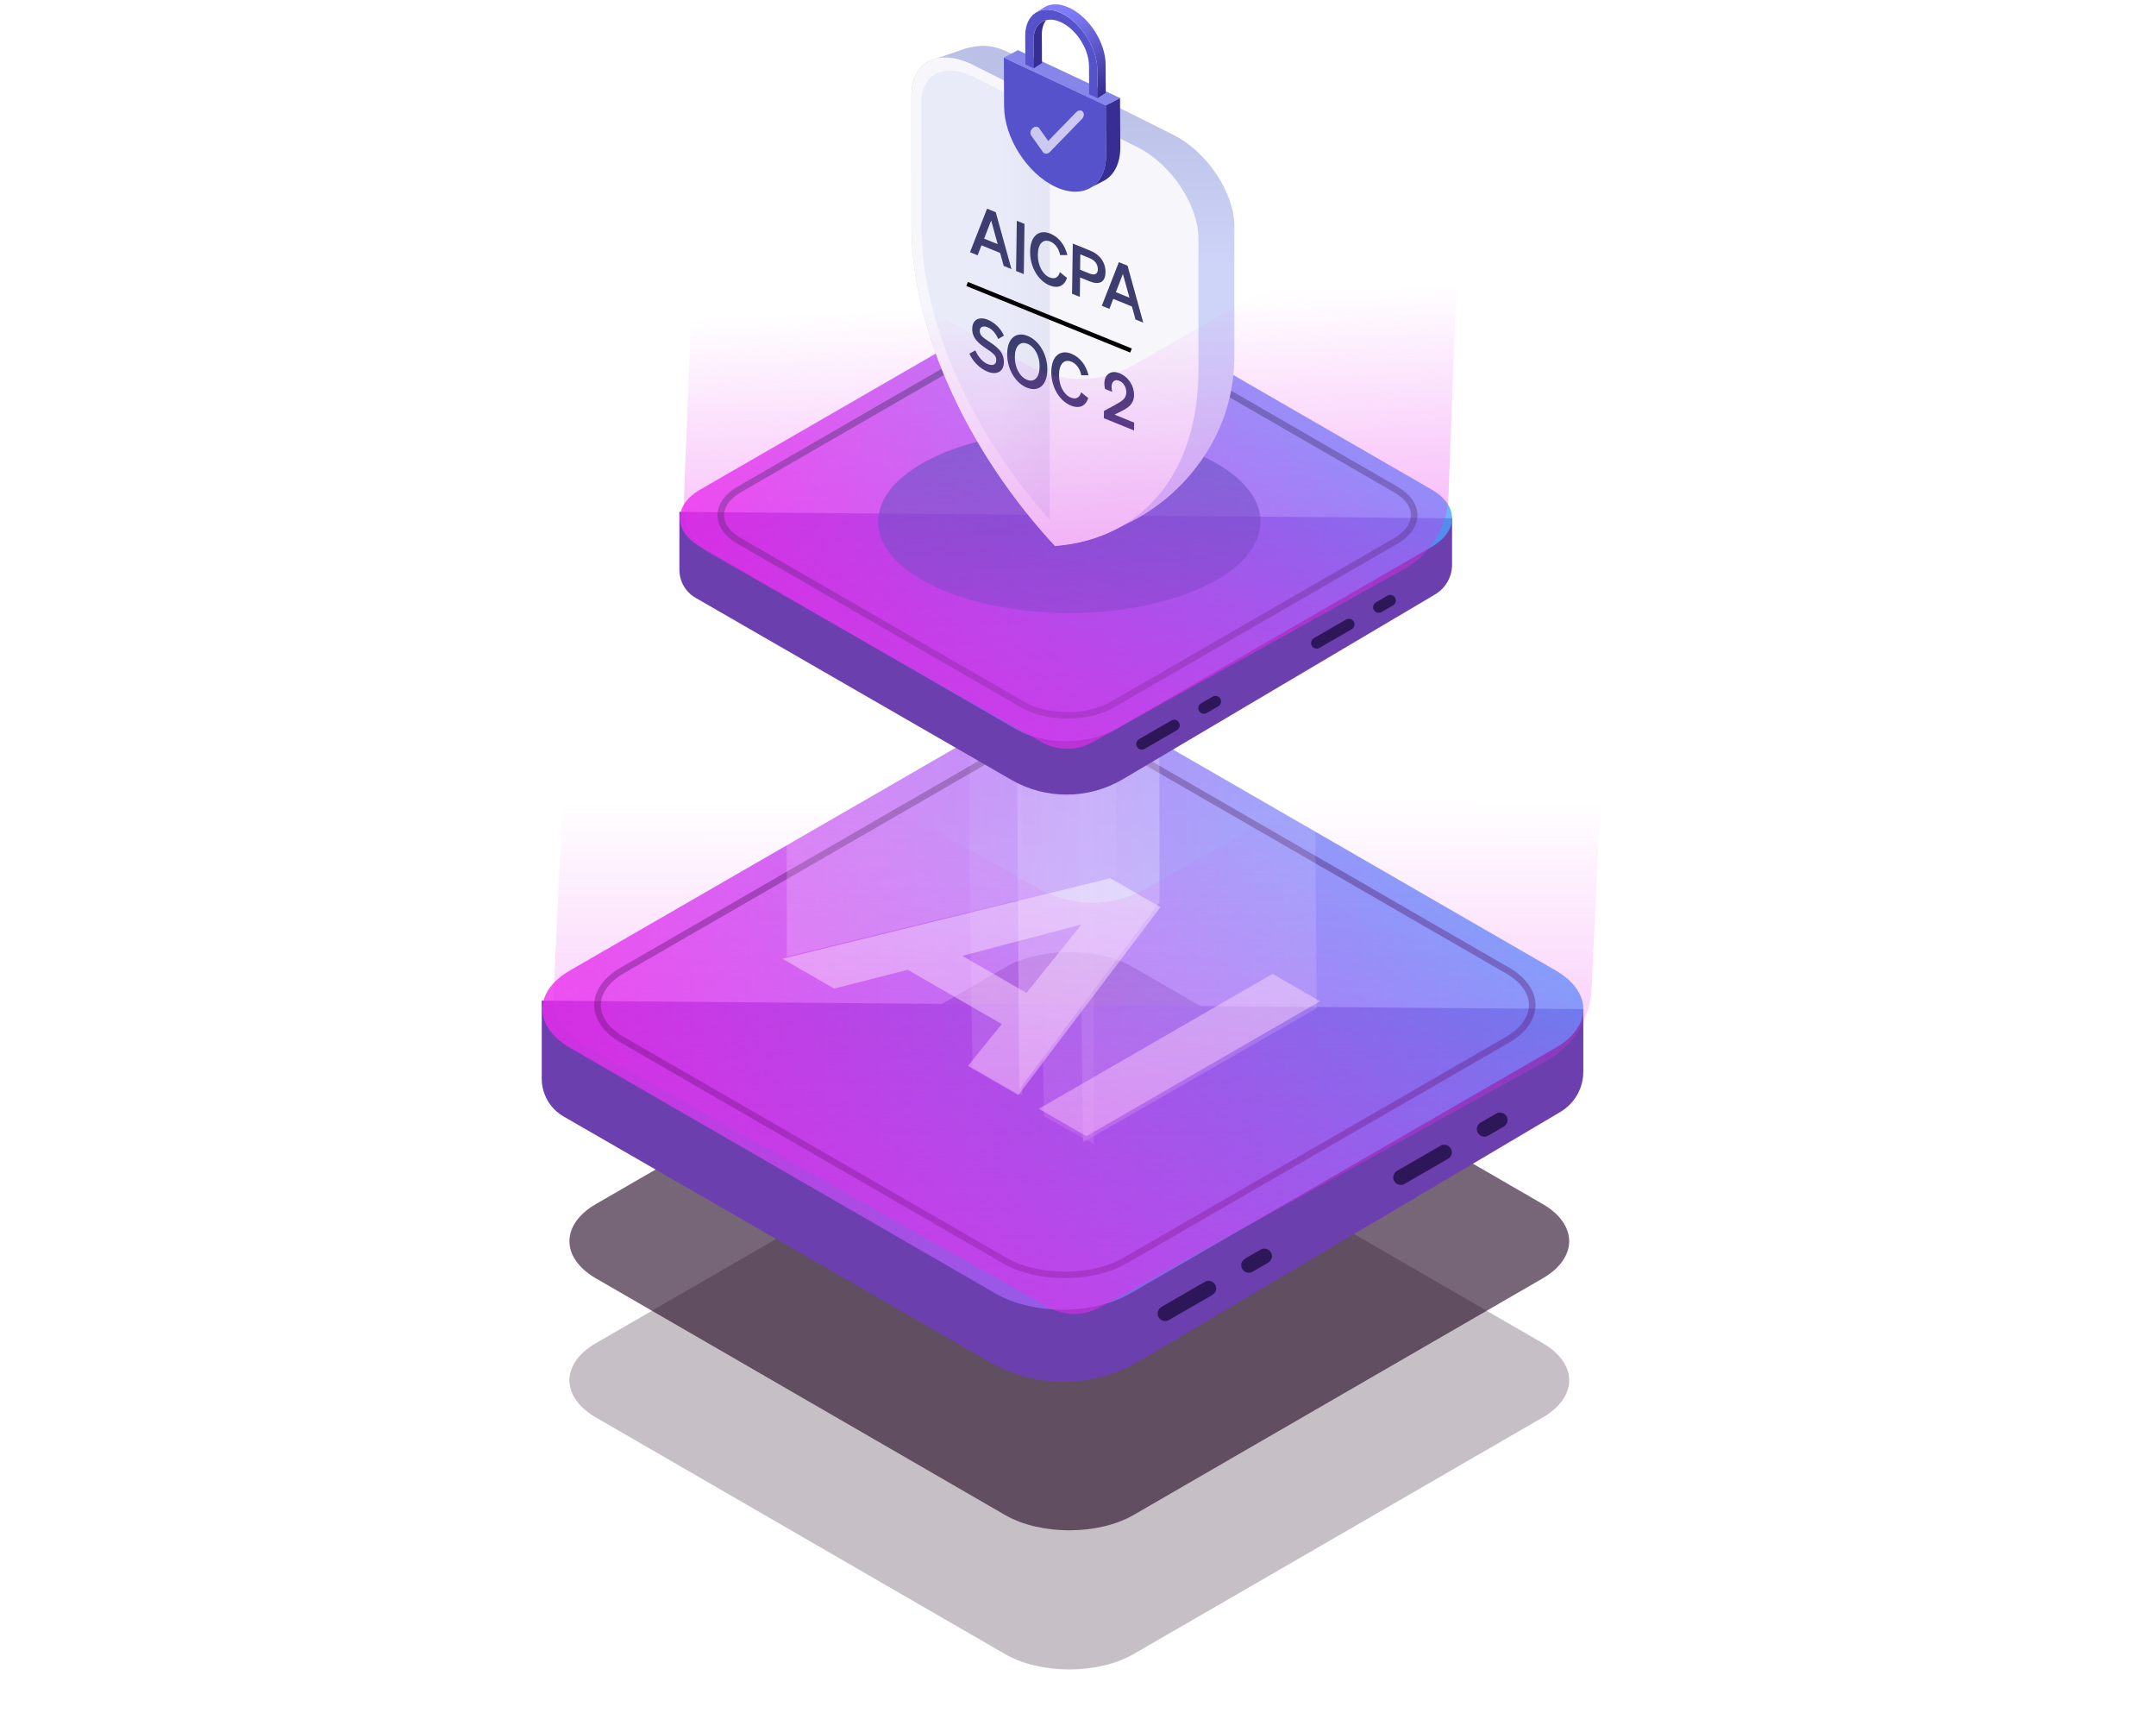 <svg xmlns="http://www.w3.org/2000/svg" fill="none" viewBox="400 326 496 394">
<g opacity="0.14" filter="url(#filter0_f_352_1041)">
<ellipse cx="248" cy="160" rx="248" ry="160" transform="matrix(-1 0 0 1 896 400)" fill="url(#paint0_linear_352_1041)"/>
</g>
<path d="M754.898 620.051C758.966 617.701 761 614.601 761 611.5C761 608.399 758.966 605.299 754.898 602.949L660.791 548.53C652.655 543.823 639.345 543.823 631.209 548.53L537.102 602.949C533.034 605.299 531 608.399 531 611.5C531 614.601 533.034 617.701 537.102 620.051L631.209 674.47C639.345 679.177 652.655 679.177 660.791 674.47L754.898 620.051Z" fill="#240924" fill-opacity="0.62"/>
<path d="M754.898 652.051C758.966 649.701 761 646.601 761 643.5C761 640.399 758.966 637.299 754.898 634.949L660.791 580.53C652.655 575.823 639.345 575.823 631.209 580.53L537.102 634.949C533.034 637.299 531 640.399 531 643.5C531 646.601 533.034 649.701 537.102 652.051L631.209 706.47C639.345 711.177 652.655 711.177 660.791 706.47L754.898 652.051Z" fill="#240924" fill-opacity="0.26"/>
<path d="M764.25 558.127V572.511C764.25 576.309 762.243 579.83 758.975 581.765L662.165 639.05C651.518 645.347 638.311 645.419 627.592 639.254L529.653 582.81C526.541 581.019 524.63 577.703 524.63 574.122V556.168L764.25 558.127Z" fill="#6B40AE"/>
<path opacity="0.8" d="M757.893 567.008C762.123 564.569 764.25 561.336 764.25 558.116C764.25 554.895 762.135 551.674 757.893 549.223L659.918 492.659C651.446 487.768 637.59 487.768 629.118 492.659L531.131 549.223C526.889 551.662 524.774 554.895 524.774 558.116C524.774 561.336 526.889 564.557 531.131 567.008L629.118 623.572C637.59 628.463 651.446 628.463 659.918 623.572L757.893 567.008Z" fill="url(#paint1_linear_352_1041)"/>
<g opacity="0.79">
<path d="M580.001 546.53L591.886 553.392L608.818 549.066L630.449 561.552L622.698 571.177L634.282 577.871L666.969 534.669L655.42 528L580.001 546.53ZM621.388 545.857L648.787 538.647L636.145 554.389L621.388 545.869V545.857Z" fill="white" fill-opacity="0.6"/>
<path d="M649.923 587.349L703.688 556.309L692.764 550L639 581.04L649.923 587.349Z" fill="white" fill-opacity="0.6"/>
</g>
<path d="M679.793 622.346C679.793 622.971 679.456 623.536 678.928 623.848L668.918 629.629C667.764 630.302 666.31 629.46 666.31 628.127C666.31 627.502 666.646 626.937 667.175 626.624L677.185 620.844C678.339 620.171 679.793 621.012 679.793 622.346Z" fill="#2E1759"/>
<path d="M692.615 614.944C692.615 615.569 692.279 616.134 691.75 616.446L688.157 618.525C687.003 619.198 685.549 618.357 685.549 617.023C685.549 616.398 685.886 615.833 686.414 615.521L690.008 613.442C691.161 612.769 692.615 613.61 692.615 614.944Z" fill="#2E1759"/>
<path d="M734.002 591.042C734.002 591.667 733.665 592.231 733.137 592.544L723.127 598.324C721.973 598.997 720.519 598.156 720.519 596.822C720.519 596.197 720.855 595.632 721.384 595.32L731.394 589.54C732.548 588.867 734.002 589.708 734.002 591.042Z" fill="#2E1759"/>
<path d="M746.824 583.639C746.824 584.264 746.488 584.829 745.959 585.141L742.366 587.22C741.212 587.893 739.758 587.052 739.758 585.718C739.758 585.093 740.095 584.529 740.623 584.216L744.217 582.137C745.37 581.464 746.824 582.305 746.824 583.639Z" fill="#2E1759"/>
<path opacity="0.35" d="M746.788 565.181C750.585 562.982 752.496 560.086 752.496 557.202C752.496 554.318 750.597 551.41 746.788 549.223L658.799 498.415C651.192 494.028 638.743 494.028 631.148 498.415L543.171 549.211C539.362 551.41 537.463 554.306 537.463 557.19C537.463 560.074 539.362 562.982 543.171 565.169L631.148 615.965C638.755 620.352 651.204 620.352 658.811 615.965L746.788 565.181Z" stroke="#330544" stroke-width="1.5" stroke-miterlimit="10"/>
<g opacity="0.4">
<path d="M701.48 383L647.001 402.354L648.077 495.542L649.152 588.73L702.914 557.907L701.48 383Z" fill="url(#paint2_linear_352_1041)"/>
<path d="M654.834 326L581 364.709V546.067L656.984 527.429L654.834 326Z" fill="url(#paint3_linear_352_1041)"/>
<path d="M666.736 340.054L633.045 357.974L634.479 576.608L666.736 533.598V340.054Z" fill="url(#paint4_linear_352_1041)"/>
<path d="M651.621 400.655L640.152 394.921L639.435 534.703L640.152 582.73L651.621 589.182V400.655Z" fill="url(#paint5_linear_352_1041)"/>
<path d="M635.195 389.515L623.726 383.78L623.009 523.562L623.726 571.59L635.195 578.041V389.515Z" fill="url(#paint6_linear_352_1041)"/>
</g>
<path d="M734.055 445.202V455.873C734.055 458.69 732.566 461.302 730.141 462.737L658.325 505.233C650.427 509.904 640.63 509.958 632.678 505.385L560.024 463.513C557.715 462.185 556.298 459.724 556.298 457.068V443.749L734.055 445.202Z" fill="#6B40AE"/>
<path opacity="0.8" d="M729.339 451.791C732.477 449.981 734.055 447.583 734.055 445.194C734.055 442.805 732.486 440.416 729.339 438.597L656.658 396.636C650.374 393.008 640.095 393.008 633.81 396.636L561.121 438.597C557.974 440.407 556.405 442.805 556.405 445.194C556.405 447.583 557.974 449.972 561.121 451.791L633.81 493.752C640.095 497.38 650.374 497.38 656.658 493.752L729.339 451.791Z" fill="url(#paint7_linear_352_1041)"/>
<path d="M671.402 492.842C671.402 493.306 671.153 493.725 670.76 493.957L663.335 498.245C662.479 498.744 661.4 498.12 661.4 497.13C661.4 496.667 661.65 496.248 662.042 496.016L669.468 491.728C670.324 491.229 671.402 491.853 671.402 492.842Z" fill="#2E1759"/>
<path d="M680.914 487.351C680.914 487.814 680.664 488.233 680.272 488.465L677.607 490.007C676.751 490.507 675.672 489.883 675.672 488.893C675.672 488.429 675.922 488.01 676.314 487.779L678.98 486.236C679.835 485.737 680.914 486.361 680.914 487.351Z" fill="#2E1759"/>
<path d="M711.617 469.619C711.617 470.083 711.368 470.502 710.975 470.734L703.549 475.022C702.694 475.521 701.615 474.897 701.615 473.907C701.615 473.444 701.865 473.025 702.257 472.793L709.683 468.505C710.539 468.006 711.617 468.63 711.617 469.619Z" fill="#2E1759"/>
<path d="M721.129 464.128C721.129 464.592 720.879 465.011 720.487 465.242L717.822 466.785C716.966 467.284 715.887 466.66 715.887 465.67C715.887 465.207 716.137 464.788 716.529 464.556L719.194 463.014C720.05 462.515 721.129 463.139 721.129 464.128Z" fill="#2E1759"/>
<path opacity="0.35" d="M721.102 450.435C723.919 448.804 725.336 446.656 725.336 444.516C725.336 442.377 723.927 440.219 721.102 438.597L655.829 400.906C650.186 397.652 640.951 397.652 635.317 400.906L570.053 438.588C567.227 440.219 565.818 442.368 565.818 444.507C565.818 446.647 567.227 448.804 570.053 450.426L635.317 488.108C640.959 491.362 650.195 491.362 655.838 488.108L721.102 450.435Z" stroke="#06232E" stroke-width="1.5" stroke-miterlimit="10"/>
<ellipse cx="44" cy="21" rx="44" ry="21" transform="matrix(-1 0 0 1 690 425)" fill="#455CB7" fill-opacity="0.59"/>
<path d="M669.945 357.023L631.976 338.035C628.137 336.115 625.201 336.316 622.124 337.159L614.005 339.927C613.851 340.001 613.697 340.075 613.543 340.155H613.53C611.149 341.486 609.684 344.148 609.684 347.886V377.883C609.684 402.322 622.961 430.299 642.698 451.581C647.567 451.2 652.034 450.016 656.014 448.083L656.255 447.963C656.375 447.903 656.495 447.842 656.616 447.782L659.411 446.378C671.731 440.545 683.971 426.614 683.971 408.061V378.064C683.971 370.319 677.69 360.895 669.945 357.023Z" fill="url(#paint8_linear_352_1041)"/>
<path d="M642.698 451.581C662.435 450.036 675.711 435.342 675.711 410.903V380.906C675.711 373.161 669.431 363.738 661.686 359.865L623.716 340.877C615.972 337.005 609.691 340.142 609.691 347.886V377.883C609.691 402.322 622.967 430.299 642.704 451.581H642.698Z" fill="#F6F6FB"/>
<path opacity="0.3" d="M641.5 445.568C632.892 435.951 625.662 424.962 620.519 413.665C614.928 401.379 611.971 389.046 611.971 377.997V349.579C611.971 345.051 614.453 342.235 618.452 342.235C620.144 342.235 622.064 342.75 623.997 343.713L641.5 352.468V445.568Z" fill="url(#paint9_linear_352_1041)"/>
<path d="M630.94 339.252L631 350.522C631.04 357.678 636.324 365.938 642.811 368.975C649.292 372.011 654.522 368.68 654.482 361.524L654.422 350.254L630.94 339.252Z" fill="#5652CC"/>
<path d="M634.19 337.533L657.666 348.542L654.416 350.261L630.94 339.252L634.19 337.533Z" fill="#8686EA"/>
<path d="M654.415 350.261L654.475 361.531C654.495 365.089 653.211 367.697 651.124 369.055L654.174 367.463C656.381 366.145 657.752 363.484 657.732 359.818L657.672 348.549L654.422 350.268L654.415 350.261Z" fill="#362E94"/>
<path d="M644.102 329.012C639.521 326.865 635.829 329.22 635.855 334.276L635.889 340.817L637.808 341.713L637.775 335.172C637.755 331.293 640.597 329.48 644.115 331.126C647.633 332.771 650.509 337.272 650.529 341.151L650.563 347.693L652.482 348.589L652.449 342.048C652.422 336.991 648.683 331.159 644.102 329.006V329.012Z" fill="#5652CC"/>
<path d="M638.222 328.959C638.222 328.959 638.229 328.959 638.236 328.952H638.222V328.959Z" fill="#6B67E9"/>
<path d="M637.775 335.172L637.808 341.72L639.715 340.503L639.681 333.962C639.674 332.557 640.042 331.434 640.678 330.638C638.919 331.066 637.762 332.698 637.775 335.179V335.172Z" fill="#362E94"/>
<path d="M646.008 327.795C643.728 326.725 641.668 326.772 640.176 327.715L640.163 327.722C640.163 327.722 640.163 327.722 640.156 327.722L638.27 328.925C639.761 327.982 641.821 327.936 644.102 329.006C648.684 331.153 652.416 336.991 652.449 342.041L652.483 348.582L654.389 347.365L654.355 340.824C654.328 335.768 650.59 329.935 646.008 327.782V327.795Z" fill="url(#paint10_linear_352_1041)"/>
<path d="M660.195 406.629L622.494 391.32" stroke="black"/>
<path opacity="0.69" d="M640.702 361.347L640.683 361.344C640.376 361.361 640.114 361.23 639.948 360.998L637.222 357.146C636.897 356.683 637.041 355.94 637.553 355.481C638.065 355.028 638.743 355.037 639.07 355.493L641.148 358.433L647.573 351.82C648.052 351.325 648.739 351.271 649.115 351.69C649.484 352.114 649.398 352.852 648.919 353.347L641.544 360.939C641.308 361.186 641.003 361.33 640.708 361.348L640.702 361.347Z" fill="white"/>
<g clip-path="url(#clip0_352_1041)">
<path d="M629.083 374.819L632.693 387.895L630.904 387.167L630.084 384.179L625.792 382.434L624.912 384.725L623.152 384.012L627.081 374L629.083 374.819ZM626.398 380.887L629.523 382.161L628.022 376.7L626.398 380.902V380.887Z" fill="#3D3D70"/>
<path d="M635.529 389.048L633.754 388.335L633.921 376.791L635.696 377.504L635.529 389.048Z" fill="#3D3D70"/>
<path d="M641.491 389.822C642.659 390.292 643.508 389.822 643.827 388.593L645.48 389.928C644.874 391.733 643.463 392.461 641.461 391.642C638.821 390.565 636.925 387.349 636.986 383.83C637.031 380.326 638.988 378.657 641.627 379.734C643.63 380.553 644.995 382.404 645.556 384.679H643.888C643.599 383.193 642.765 382.025 641.612 381.554C639.974 380.887 638.791 382.055 638.761 384.558C638.73 387.046 639.868 389.17 641.491 389.822Z" fill="#3D3D70"/>
<path d="M648.408 394.282L646.633 393.569L646.8 382.025L650.774 383.633C652.989 384.528 654.354 386.302 654.323 388.639C654.293 390.944 652.882 391.612 650.683 390.717L648.483 389.822L648.423 394.297L648.408 394.282ZM650.592 388.896C651.866 389.412 652.549 389.048 652.564 387.926C652.564 386.788 651.912 385.878 650.637 385.362L648.529 384.512L648.483 388.047L650.592 388.896Z" fill="#3D3D70"/>
<path d="M659.404 387.137L663.014 400.213L661.224 399.485L660.405 396.496L656.112 394.752L655.232 397.043L653.473 396.33L657.401 386.302L659.404 387.122V387.137ZM656.719 393.205L659.844 394.479L658.327 389.018L656.704 393.22L656.719 393.205Z" fill="#3D3D70"/>
<path d="M624.381 406.599C625.063 408.132 626.08 409.284 627.217 409.74C628.34 410.195 629.189 409.937 629.204 408.829C629.22 407.661 628.188 407.07 626.717 406.053C625.23 405.022 623.638 403.869 623.668 401.609C623.698 399.47 625.291 398.742 627.293 399.561C628.992 400.259 630.312 401.73 630.964 403.201L629.644 403.975C629.098 402.746 628.385 401.76 627.217 401.29C626.156 400.85 625.412 401.184 625.397 402.109C625.397 403.126 626.14 403.641 627.475 404.536C629.068 405.613 630.994 406.827 630.949 409.33C630.919 411.605 629.189 412.303 627.142 411.469C625.443 410.771 623.774 409.148 623.016 407.343L624.396 406.584L624.381 406.599Z" fill="#3D3D70"/>
<path d="M636.41 403.262C639.095 404.354 640.991 407.585 640.946 411.089C640.9 414.594 638.928 416.262 636.243 415.17C633.558 414.078 631.662 410.847 631.708 407.343C631.753 403.838 633.725 402.185 636.41 403.262ZM636.38 405.082C634.711 404.4 633.513 405.553 633.467 408.056C633.437 410.559 634.59 412.667 636.258 413.35C637.927 414.032 639.125 412.879 639.171 410.377C639.201 407.874 638.048 405.765 636.38 405.082Z" fill="#3D3D70"/>
<path d="M646.375 417.461C647.543 417.931 648.392 417.461 648.711 416.232L650.364 417.567C649.757 419.372 648.347 420.1 646.344 419.281C643.705 418.204 641.809 414.988 641.854 411.469C641.9 407.965 643.857 406.296 646.496 407.373C648.498 408.192 649.863 410.043 650.425 412.318H648.756C648.468 410.832 647.634 409.664 646.481 409.193C644.843 408.526 643.659 409.694 643.629 412.197C643.599 414.685 644.736 416.808 646.359 417.461H646.375Z" fill="#3D3D70"/>
<path d="M656.492 419.145C657.872 418.401 659.101 417.764 659.116 416.308C659.131 415.11 658.509 414.002 657.463 413.577C656.431 413.153 655.733 413.835 655.718 414.973C655.718 415.337 655.764 415.731 655.87 416.141L654.232 415.474C654.095 414.958 654.065 414.624 654.065 414.199C654.095 412.03 655.657 411.09 657.538 411.848C659.616 412.698 660.921 414.73 660.891 416.9C660.86 418.947 659.51 419.797 658.1 420.525L656.416 421.375L660.921 423.21L660.891 425.015L653.943 422.194L653.974 420.525L656.492 419.16V419.145Z" fill="#3D3D70"/>
</g>
<path d="M733.218 440.248L736 367L660.968 409.875C653.322 414.244 643.943 414.268 636.275 409.94L560.209 367L557.283 442.433C557.109 446.912 559.446 451.115 563.343 453.33L639.57 496.668C643.209 498.737 647.664 498.76 651.325 496.728L722.94 456.975C729.055 453.58 732.953 447.237 733.218 440.248Z" fill="url(#paint11_linear_352_1041)"/>
<path d="M766.159 553.396L770 470L663.674 530.376C656.059 534.7 646.736 534.725 639.098 530.44L531.357 470L527.349 554.796C527.135 559.321 529.488 563.581 533.433 565.81L641.215 626.705C644.84 628.753 649.268 628.775 652.914 626.764L755.84 569.989C761.931 566.629 765.838 560.345 766.159 553.396Z" fill="url(#paint12_linear_352_1041)"/>
<defs>
<filter id="filter0_f_352_1041" x="0" y="0" width="1296" height="1120" filterUnits="userSpaceOnUse" color-interpolation-filters="sRGB">
<feFlood flood-opacity="0" result="BackgroundImageFix"/>
<feBlend mode="normal" in="SourceGraphic" in2="BackgroundImageFix" result="shape"/>
<feGaussianBlur stdDeviation="200" result="effect1_foregroundBlur_352_1041"/>
</filter>
<linearGradient id="paint1_linear_352_1041" x1="764.25" y1="558.128" x2="524.774" y2="558.128" gradientUnits="userSpaceOnUse">
<stop stop-color="#4BA1FC"/>
<stop offset="1" stop-color="#EC2AED"/>
</linearGradient>
<linearGradient id="paint2_linear_352_1041" x1="664.205" y1="589.447" x2="663.488" y2="423.143" gradientUnits="userSpaceOnUse">
<stop stop-color="white" stop-opacity="0.56"/>
<stop offset="1" stop-color="white" stop-opacity="0"/>
</linearGradient>
<linearGradient id="paint3_linear_352_1041" x1="597.487" y1="545.35" x2="597.487" y2="399.834" gradientUnits="userSpaceOnUse">
<stop stop-color="white" stop-opacity="0.56"/>
<stop offset="1" stop-color="white" stop-opacity="0"/>
</linearGradient>
<linearGradient id="paint4_linear_352_1041" x1="642.364" y1="558.687" x2="643.081" y2="401.701" gradientUnits="userSpaceOnUse">
<stop stop-color="white"/>
<stop offset="1" stop-color="white" stop-opacity="0"/>
</linearGradient>
<linearGradient id="paint5_linear_352_1041" x1="641.585" y1="585.598" x2="638.718" y2="414.275" gradientUnits="userSpaceOnUse">
<stop stop-color="white" stop-opacity="0.37"/>
<stop offset="1" stop-color="white" stop-opacity="0"/>
</linearGradient>
<linearGradient id="paint6_linear_352_1041" x1="625.16" y1="574.457" x2="622.292" y2="403.134" gradientUnits="userSpaceOnUse">
<stop stop-color="white" stop-opacity="0.37"/>
<stop offset="1" stop-color="white" stop-opacity="0"/>
</linearGradient>
<linearGradient id="paint7_linear_352_1041" x1="734.055" y1="445.203" x2="556.405" y2="445.203" gradientUnits="userSpaceOnUse">
<stop stop-color="#4BA1FC"/>
<stop offset="1" stop-color="#EC2AED"/>
</linearGradient>
<linearGradient id="paint8_linear_352_1041" x1="646.831" y1="445.341" x2="646.831" y2="348.321" gradientUnits="userSpaceOnUse">
<stop offset="0.6" stop-color="#CED3F8"/>
<stop offset="1" stop-color="#BBC0E6"/>
</linearGradient>
<linearGradient id="paint9_linear_352_1041" x1="612.827" y1="393.902" x2="640.289" y2="393.902" gradientUnits="userSpaceOnUse">
<stop offset="0.6" stop-color="#CED3F8"/>
<stop offset="1" stop-color="#BBC0E6"/>
</linearGradient>
<linearGradient id="paint10_linear_352_1041" x1="644.626" y1="326.401" x2="658.571" y2="347.243" gradientUnits="userSpaceOnUse">
<stop offset="0.09" stop-color="#807DFB"/>
<stop offset="0.28" stop-color="#726EE7"/>
<stop offset="0.66" stop-color="#4E47B5"/>
<stop offset="0.89" stop-color="#362E94"/>
</linearGradient>
<linearGradient id="paint11_linear_352_1041" x1="641.887" y1="395.632" x2="646.594" y2="499.96" gradientUnits="userSpaceOnUse">
<stop stop-color="#E531EE" stop-opacity="0"/>
<stop offset="1" stop-color="#EC2AED" stop-opacity="0.63"/>
</linearGradient>
<linearGradient id="paint12_linear_352_1041" x1="648.5" y1="510.694" x2="648.627" y2="629.947" gradientUnits="userSpaceOnUse">
<stop stop-color="#E531EE" stop-opacity="0"/>
<stop offset="1" stop-color="#EC2AED" stop-opacity="0.51"/>
</linearGradient>
<clipPath id="clip0_352_1041">
<rect width="40" height="51" fill="white" transform="translate(623 374)"/>
</clipPath>
</defs>
</svg>